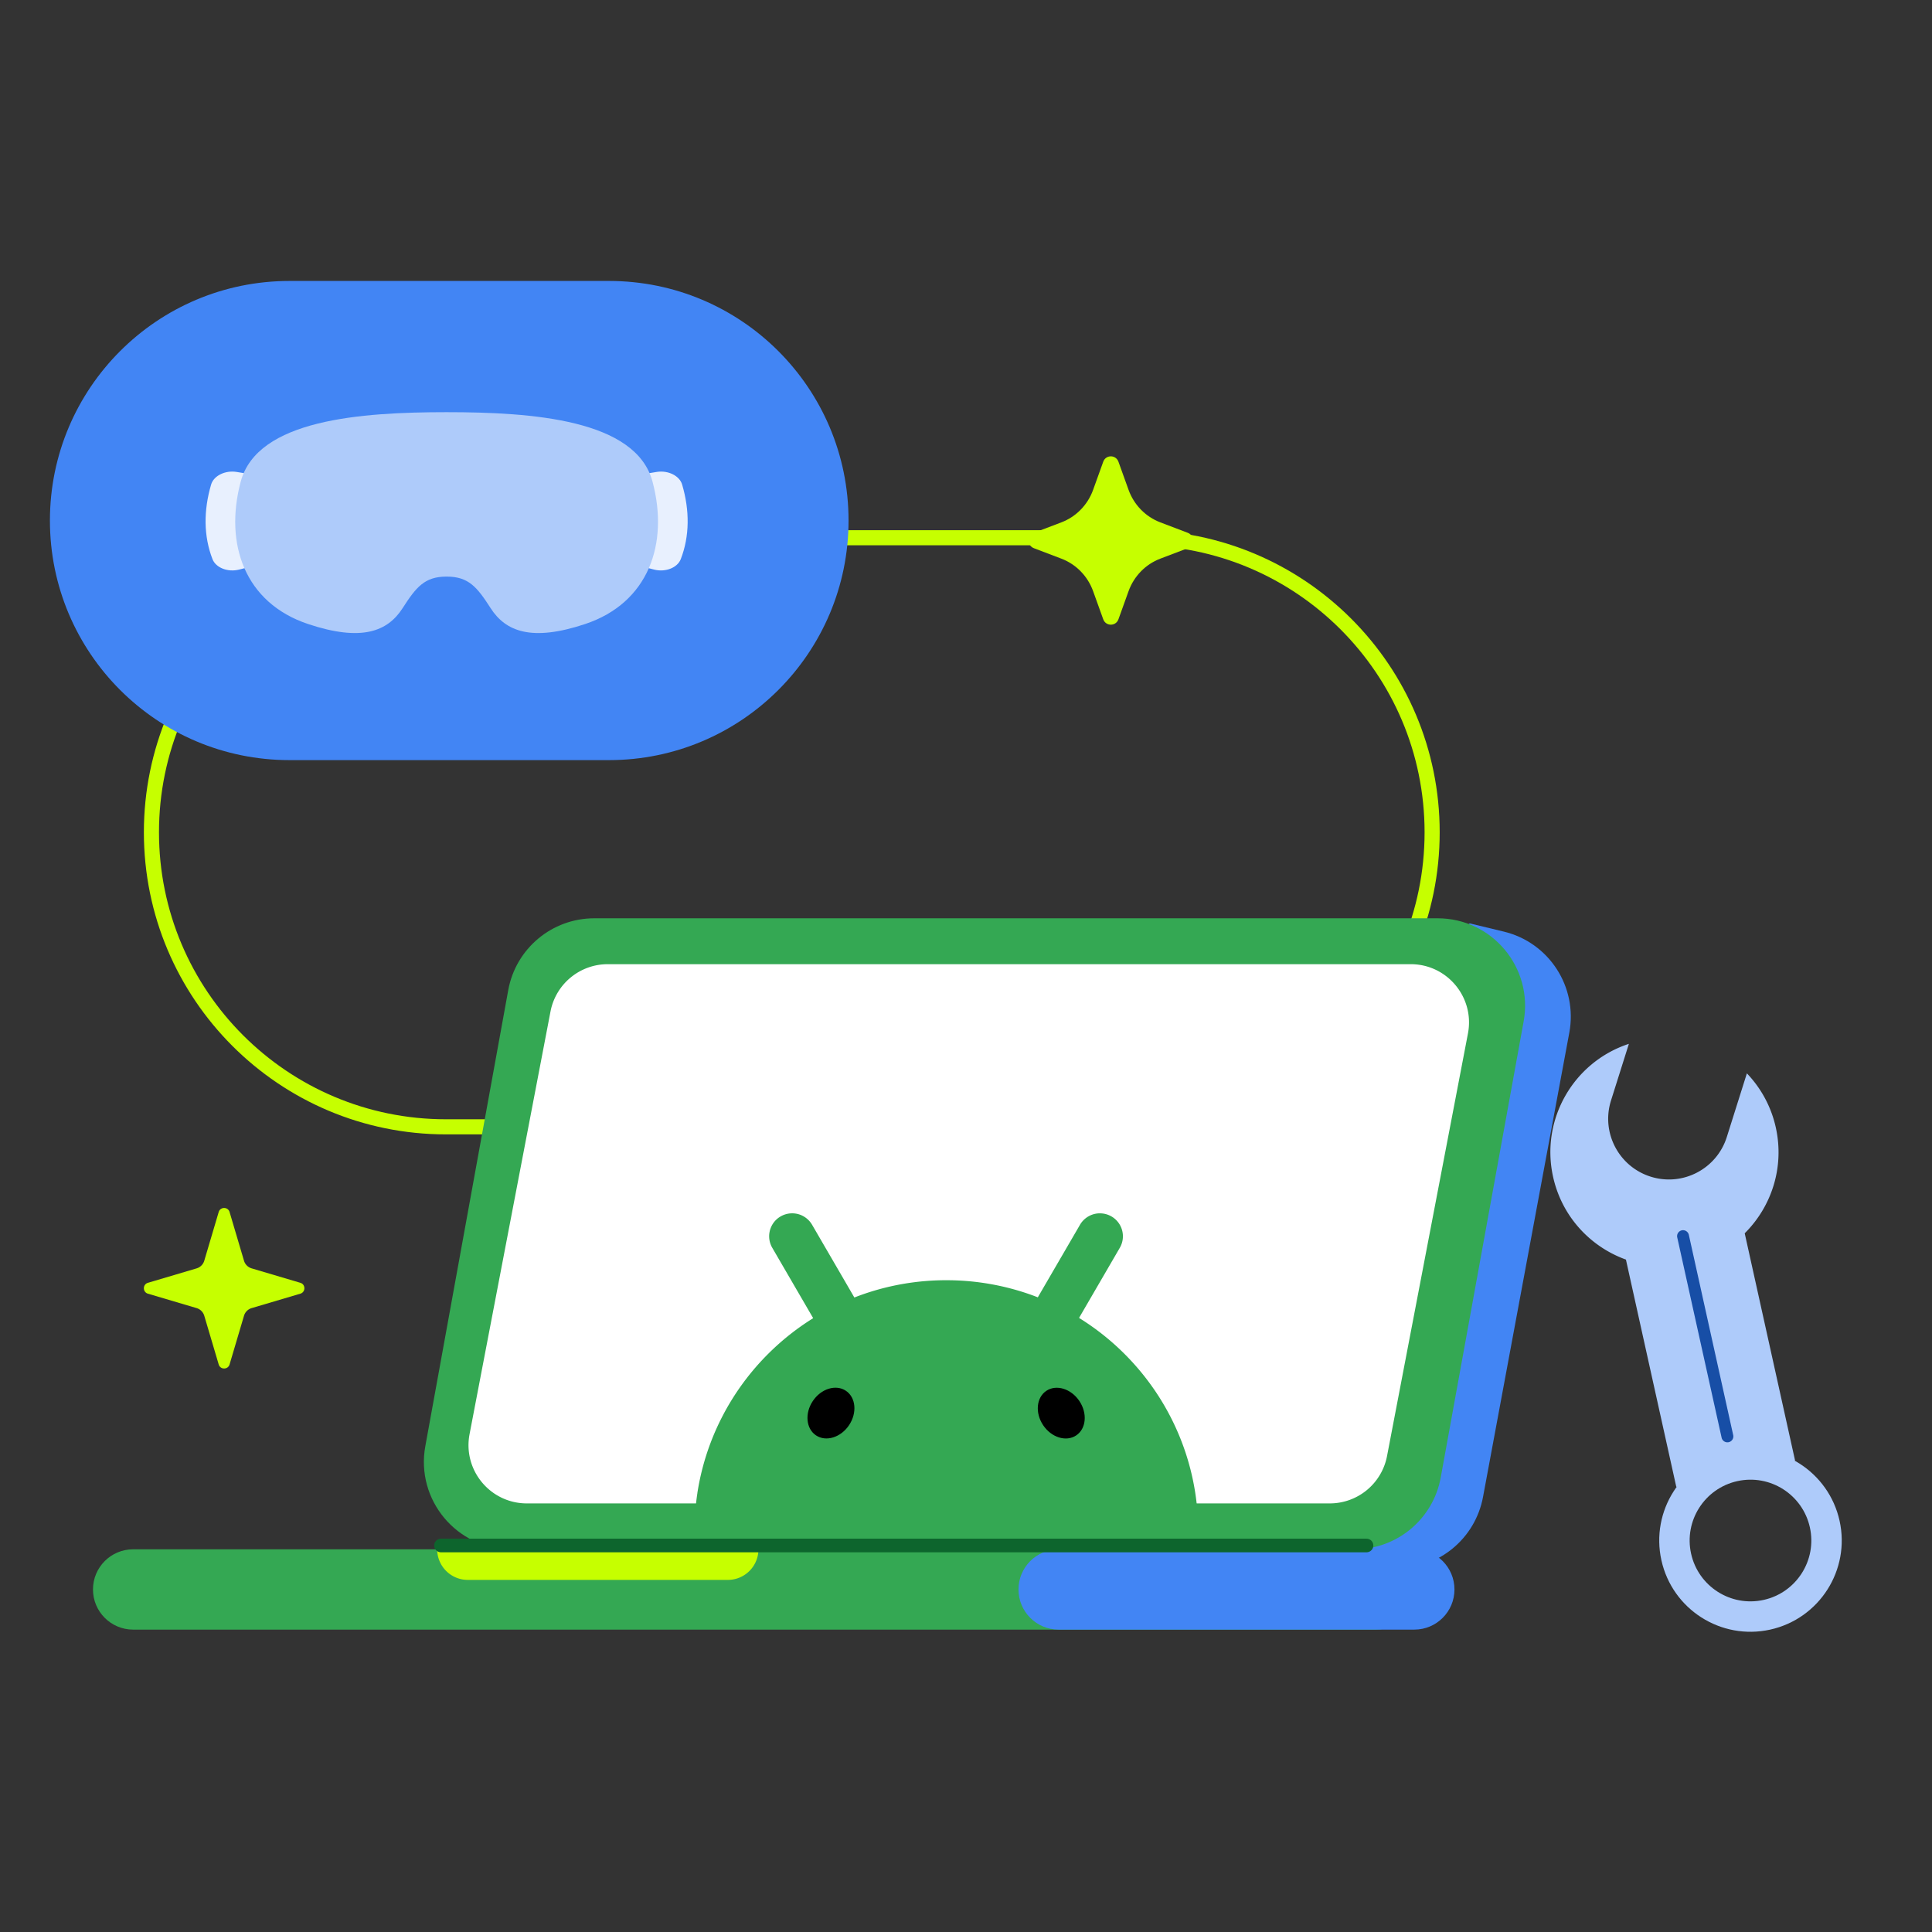<svg xmlns="http://www.w3.org/2000/svg" width="503" height="503" fill="none"><rect width="100%" height="100%" fill="#333333" stroke="none"/><path fill="#AECBFA" fill-rule="evenodd" d="M404.352 306.405c-3.333-15.043 5.385-29.949 19.73-34.639l-4.653 14.75c-2.626 8.325 1.994 17.202 10.319 19.828s17.202-1.993 19.828-10.318l5.228-16.575a29.56 29.56 0 0 1 7.532 14.108c2.288 10.328-1.104 20.591-8.097 27.528l13.11 59.168-30.925 6.851-13.11-59.17c-9.267-3.335-16.674-11.205-18.962-21.531" clip-rule="evenodd"/><path fill="#AECBFA" fill-rule="evenodd" d="M459.168 416.54c8.54-1.892 13.929-10.349 12.036-18.888-1.892-8.54-10.348-13.929-18.888-12.037-8.539 1.892-13.928 10.348-12.036 18.888s10.349 13.929 18.888 12.037m1.713 7.731c12.809-2.838 20.893-15.523 18.055-28.332s-15.523-20.893-28.333-18.055-20.892 15.523-18.054 28.332 15.523 20.893 28.332 18.055" clip-rule="evenodd"/><path fill="#174EA6" fill-rule="evenodd" d="M437.849 320.323a1.545 1.545 0 0 1 1.843 1.175l11.563 52.185a1.547 1.547 0 0 1-3.019.669l-11.562-52.185a1.546 1.546 0 0 1 1.175-1.844" clip-rule="evenodd"/><path fill="#C6FF00" fill-rule="evenodd" d="M116.11 141.972h180.066c41.265 0 74.717 33.452 74.717 74.717s-33.452 74.718-74.718 74.718H116.109c-41.265 0-74.717-33.452-74.717-74.718 0-41.265 33.453-74.717 74.718-74.717m180.066-3.932c43.437 0 78.65 35.212 78.649 78.649 0 43.437-35.213 78.65-78.65 78.65H116.109c-43.437 0-78.65-35.213-78.65-78.65.001-43.437 35.214-78.649 78.651-78.649z" clip-rule="evenodd"/><path fill="#C6FF00" d="M291.19 120.213c-.674-1.873-3.286-1.873-3.96 0l-2.638 7.328c-1.406 3.907-4.425 6.996-8.264 8.457l-7.155 2.722c-1.823.694-1.823 3.31 0 4.004l7.155 2.722c3.839 1.461 6.858 4.55 8.264 8.457l2.638 7.328c.674 1.873 3.286 1.873 3.96 0l2.637-7.328c1.407-3.907 4.425-6.996 8.265-8.457l7.154-2.722c1.824-.694 1.824-3.31 0-4.004l-7.154-2.722c-3.84-1.461-6.858-4.55-8.265-8.457z"/><path fill="#4285F4" d="M408.577 268.84c2.212-11.906-5.282-23.461-17.055-26.296l-8.869-2.137-199.326 125.914c-19.292 12.187-10.659 42.02 12.16 42.02h168.238c10.971 0 20.382-7.823 22.386-18.61z"/><path fill="#34A853" d="M396.686 265.921c2.542-13.977-8.196-26.843-22.402-26.843H154.725c-11.004 0-20.434 7.87-22.402 18.696L110.732 376.52c-2.541 13.977 8.196 26.843 22.402 26.843h219.56c11.004 0 20.434-7.87 22.402-18.696z"/><path fill="#fff" d="M382.186 269.06c1.792-9.359-5.381-18.035-14.909-18.035H158.23a15.18 15.18 0 0 0-14.908 12.325l-21.07 110.03c-1.792 9.358 5.38 18.034 14.909 18.034h209.046a15.18 15.18 0 0 0 14.909-12.325z"/><path fill="#34A853" d="M368.712 413.819c0-5.774-4.68-10.454-10.454-10.454H34.664c-5.774 0-10.455 4.68-10.455 10.454s4.68 10.455 10.455 10.455h323.594c5.774 0 10.454-4.681 10.454-10.455"/><path fill="#4285F4" d="M378.673 413.819c0-5.774-4.681-10.454-10.455-10.454H275.62c-5.773 0-10.454 4.68-10.454 10.454s4.681 10.455 10.454 10.455h92.598c5.774 0 10.455-4.681 10.455-10.455"/><path fill="#C6FF00" d="M197.458 403.365h-83.636a7.965 7.965 0 0 0 7.965 7.965h67.706a7.965 7.965 0 0 0 7.965-7.965"/><path stroke="#0D652D" stroke-linecap="round" stroke-linejoin="round" stroke-width="3.549" d="M355.77 402.369H114.817"/><path fill="#4285F4" d="M12.998 135.522c0-34.45 27.927-62.376 62.377-62.376h83.17c34.45 0 62.377 27.926 62.377 62.376s-27.927 62.376-62.377 62.376h-83.17c-34.45 0-62.377-27.926-62.377-62.376"/><g clip-path="url(#a)"><path fill="#34A853" d="M181.557 388.748q.06-.398.127-.793.406-2.449.994-4.836a65 65 0 0 1 5.521-14.607 65.416 65.416 0 0 1 11.944-16.179 65.652 65.652 0 0 1 11.569-9.143q-.037-.063-.073-.127c-1.315-2.266-2.633-4.528-3.949-6.794l-3.859-6.637q-1.387-2.382-2.77-4.766a5.971 5.971 0 0 1-.337-5.325q.163-.385.378-.747a5.95 5.95 0 0 1 2.078-2.064 6.06 6.06 0 0 1 3.678-.808q.468.049.925.168a6 6 0 0 1 3.643 2.776q1.388 2.384 2.77 4.767l3.86 6.636q1.974 3.397 3.948 6.795.216.37.432.745.298-.12.598-.235a65.6 65.6 0 0 1 24.018-4.262 65.6 65.6 0 0 1 20.892 3.616q1.139.395 2.253.833.202-.346.403-.694 1.974-3.397 3.949-6.795l3.859-6.636q1.388-2.384 2.77-4.766a5.994 5.994 0 0 1 5.696-2.954 6 6 0 0 1 2.551.818 5.95 5.95 0 0 1 2.725 3.6 5.97 5.97 0 0 1-.607 4.535l-2.77 4.766-3.859 6.637c-1.315 2.266-2.634 4.529-3.949 6.795-.009.019-.022.038-.031.057a66 66 0 0 1 7.56 5.46 66 66 0 0 1 11.305 12.195 65 65 0 0 1 4.759 7.74 64.9 64.9 0 0 1 6.515 19.443q.067.396.127.792a66 66 0 0 1 .375 2.862H181.191a66 66 0 0 1 .375-2.862z"/><path fill="#000" d="M212.462 373.71c-2.608-1.732-2.987-5.738-.846-8.949s5.991-4.408 8.6-2.677 2.987 5.738.846 8.949-5.991 4.408-8.6 2.677M271.579 371.044c-2.141-3.21-1.762-7.216.847-8.948s6.459-.533 8.6 2.677 1.762 7.216-.847 8.948-6.459.533-8.6-2.677"/></g><path fill="#C6FF00" d="M56.936 315.56c.418-1.412 2.417-1.412 2.836 0l3.753 12.669a2.96 2.96 0 0 0 1.996 1.995l12.669 3.754c1.41.417 1.41 2.417 0 2.836l-12.67 3.752a2.96 2.96 0 0 0-1.995 1.996l-3.753 12.669c-.419 1.412-2.418 1.412-2.836 0l-3.754-12.669a2.96 2.96 0 0 0-1.995-1.996l-12.67-3.752c-1.41-.419-1.41-2.419 0-2.836l12.67-3.754a2.96 2.96 0 0 0 1.995-1.995z"/><path fill="#E8F0FE" fill-rule="evenodd" d="M171.003 122.864c-12.737 1.979-4.835 2.683-4.164 4.961 1.643 5.582 1.529 10.796-.182 15.197-.861 2.215-5.991 2.938 3.73 5.291 2.92.706 5.986-.516 6.848-2.731 2.33-5.995 2.344-12.691.361-19.428-.67-2.279-3.622-3.752-6.593-3.29M61.557 122.863c12.737 1.979 4.835 2.683 4.164 4.962-1.643 5.582-1.53 10.795.182 15.197.861 2.215 5.991 2.938-3.73 5.29-2.92.707-5.986-.516-6.848-2.731-2.33-5.994-2.344-12.691-.361-19.427.67-2.279 3.622-3.752 6.593-3.291" clip-rule="evenodd"/><path fill="#AECBFA" d="M169.893 125.421c-4.316-16.189-31.221-18.11-53.614-18.11s-49.297 1.921-53.614 18.11 1.079 31.555 17.537 37.043c13.989 4.665 20.73 1.921 24.611-4.116 3.528-5.488 5.733-8.232 11.466-8.232s7.938 2.744 11.467 8.232c3.88 6.037 10.622 8.781 24.611 4.116 16.457-5.488 21.853-20.854 17.536-37.043"/><defs><clipPath id="a"><path fill="#fff" d="M311.57 315.964H181.186v75.719H311.57z"/></clipPath></defs></svg>